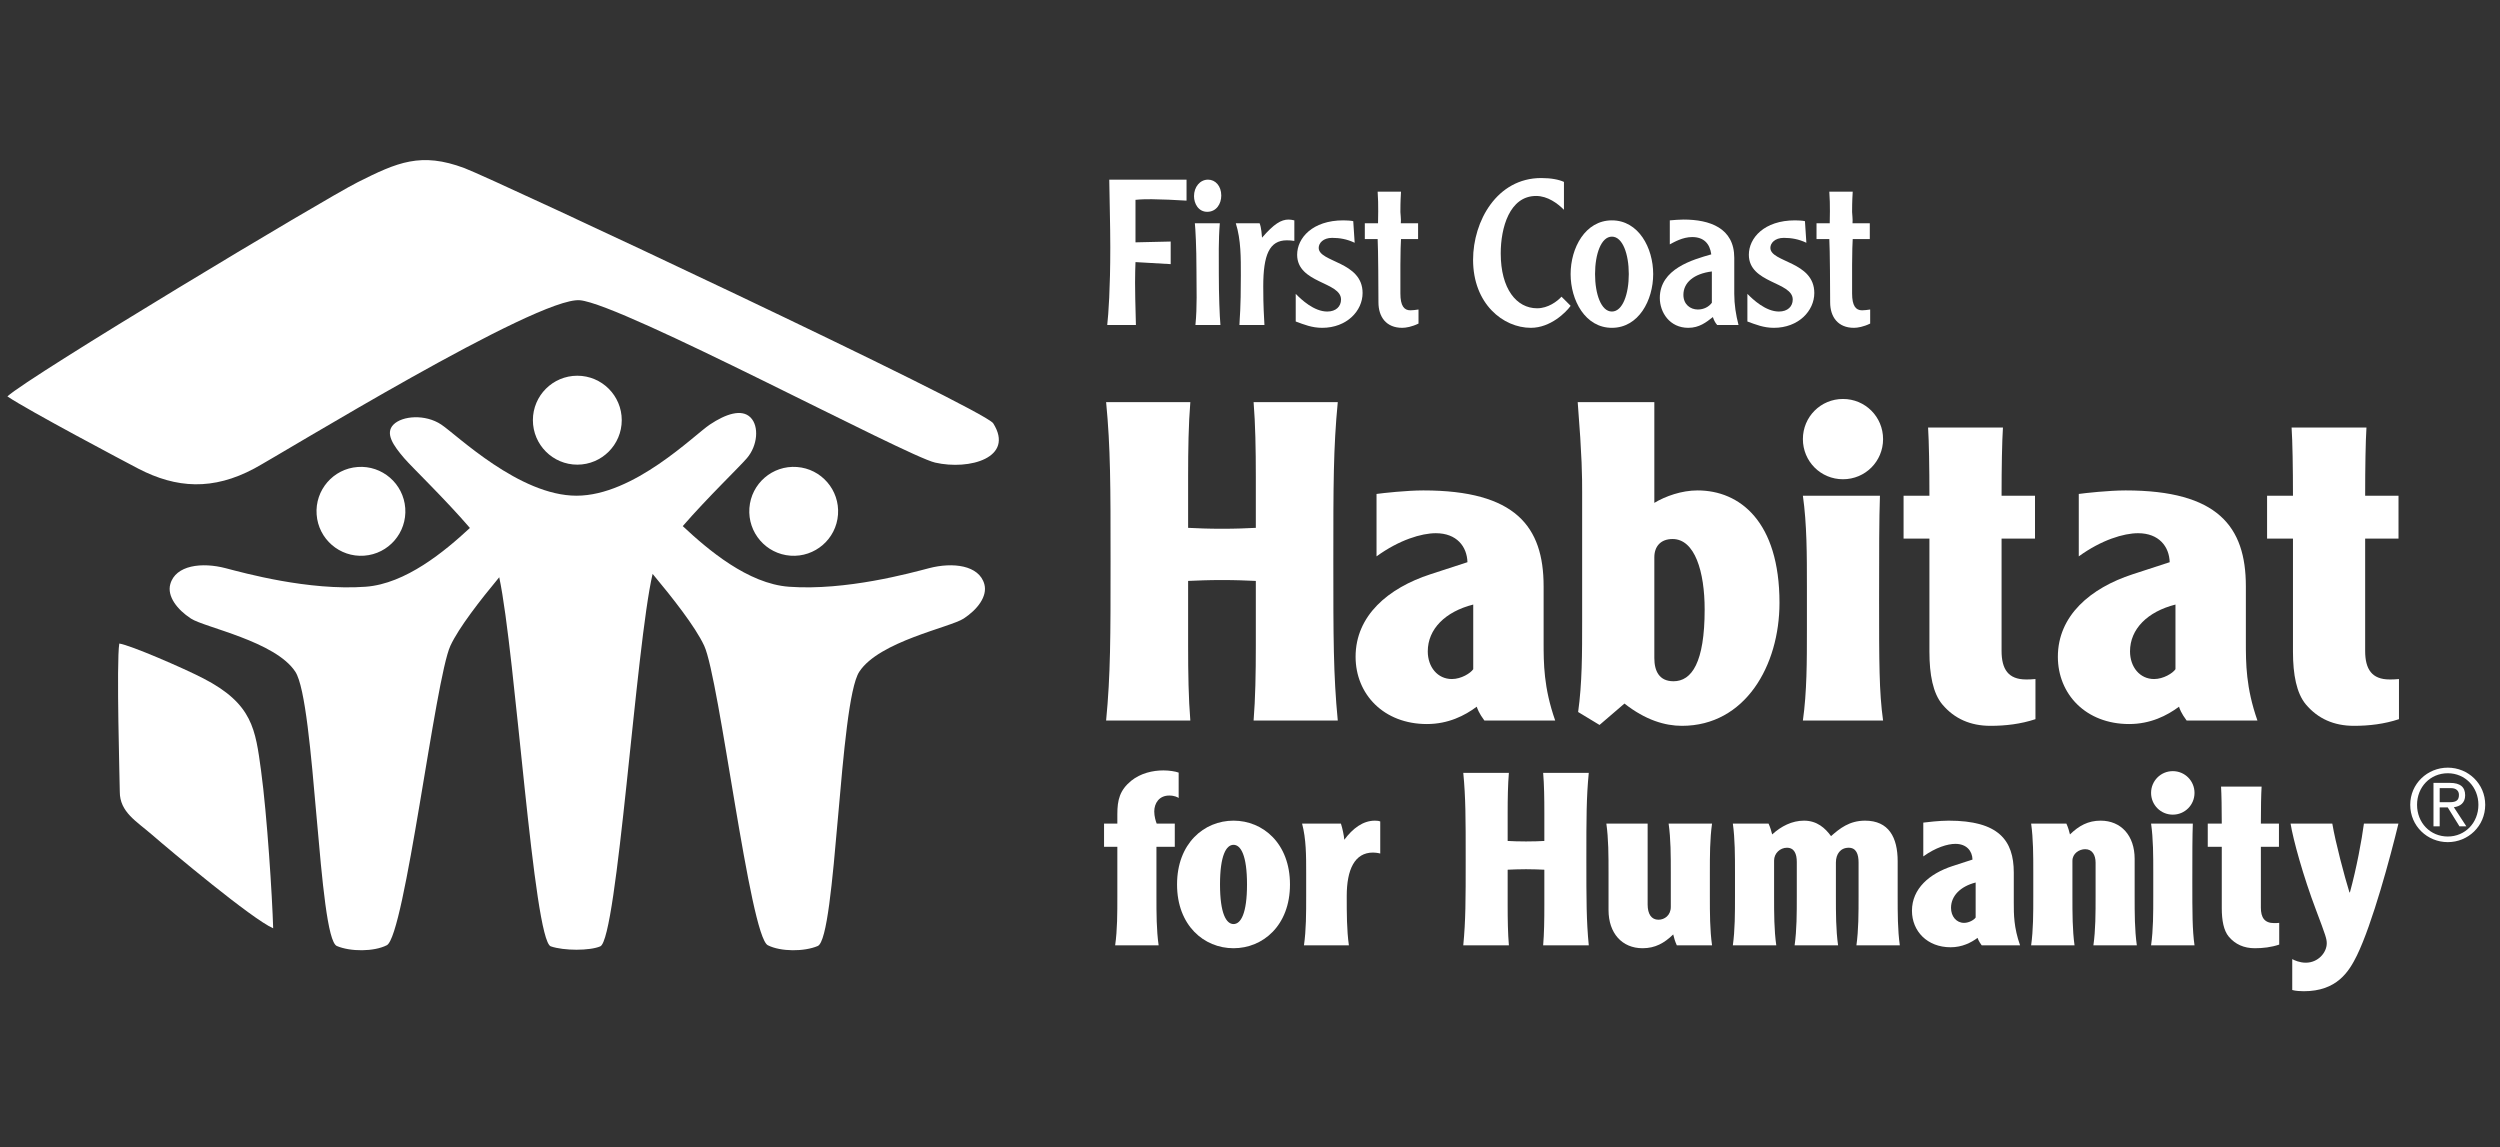 <svg xmlns="http://www.w3.org/2000/svg" xmlns:xlink="http://www.w3.org/1999/xlink" width="340" zoomAndPan="magnify" viewBox="0 0 255 117" height="156" preserveAspectRatio="xMidYMid meet" version="1.2"><rect x="0" y="0" width="255" height="117" fill="#333333" stroke="none"/><defs><clipPath id="7bcdfeb695"><path d="M 0.75 16 L 102 16 L 102 50 L 0.75 50 Z M 0.75 16 "/></clipPath><clipPath id="7d4925aba6"><path d="M 233 84 L 245 84 L 245 101.289 L 233 101.289 Z M 233 84 "/></clipPath></defs><g id="37239419f1"><path style=" stroke:none;fill-rule:nonzero;fill:#ffffff;fill-opacity:1;" d="M 32.297 52.484 C 32.113 49.988 33.992 47.812 36.484 47.633 C 38.98 47.449 41.152 49.328 41.336 51.828 C 41.516 54.328 39.641 56.5 37.145 56.68 C 34.648 56.859 32.477 54.984 32.297 52.484 Z M 32.297 52.484 "/><path style=" stroke:none;fill-rule:nonzero;fill:#ffffff;fill-opacity:1;" d="M 85.477 52.484 C 85.656 49.988 83.781 47.812 81.285 47.633 C 78.789 47.449 76.617 49.328 76.438 51.828 C 76.258 54.328 78.133 56.5 80.629 56.68 C 83.125 56.859 85.297 54.984 85.477 52.484 Z M 85.477 52.484 "/><path style=" stroke:none;fill-rule:nonzero;fill:#ffffff;fill-opacity:1;" d="M 100.406 59.594 C 99.871 57.629 97.16 57.328 94.77 57.953 C 92.879 58.445 86.309 60.27 80.477 59.848 C 76.289 59.543 72.191 56.051 69.641 53.664 C 72.176 50.742 75.441 47.609 76.188 46.73 C 77.273 45.465 77.453 43.48 76.551 42.578 C 75.648 41.676 74.027 42.223 72.406 43.305 C 70.785 44.387 64.652 50.562 58.805 50.562 C 52.961 50.562 46.629 44.387 45.008 43.305 C 43.383 42.223 41.039 42.402 40.137 43.305 C 39.238 44.207 40.141 45.465 41.223 46.73 C 41.988 47.629 45.379 50.879 47.93 53.852 C 45.371 56.23 41.375 59.551 37.293 59.848 C 31.461 60.27 24.891 58.445 23.004 57.953 C 20.613 57.328 17.902 57.629 17.367 59.594 C 17.031 60.824 18.074 62.18 19.477 63.094 C 20.867 64.004 28.094 65.41 30.125 68.52 C 32.156 71.629 32.469 95.684 34.359 96.492 C 35.738 97.082 38.145 97.082 39.453 96.414 C 41.289 95.484 44.383 69.238 45.941 65.867 C 46.805 64.008 48.98 61.223 50.922 58.879 C 52.59 66.719 54.422 95.918 56.18 96.527 C 57.512 96.988 60.164 96.988 61.23 96.527 C 62.965 95.777 64.867 65.805 66.566 58.535 C 68.574 60.945 70.922 63.914 71.828 65.867 C 73.391 69.238 76.484 95.484 78.316 96.414 C 79.625 97.082 82.031 97.082 83.41 96.492 C 85.301 95.684 85.613 71.629 87.645 68.52 C 89.68 65.41 96.902 64.004 98.293 63.094 C 99.695 62.18 100.738 60.824 100.406 59.594 Z M 100.406 59.594 "/><path style=" stroke:none;fill-rule:nonzero;fill:#ffffff;fill-opacity:1;" d="M 54.355 42.855 C 54.355 40.352 56.383 38.324 58.887 38.324 C 61.387 38.324 63.418 40.352 63.418 42.855 C 63.418 45.363 61.387 47.395 58.887 47.395 C 56.383 47.395 54.355 45.363 54.355 42.855 Z M 54.355 42.855 "/><g clip-rule="nonzero" clip-path="url(#7bcdfeb695)"><path style=" stroke:none;fill-rule:nonzero;fill:#ffffff;fill-opacity:1;" d="M 101.309 43.18 C 103.512 46.676 98.898 47.988 95.379 47.184 C 92.426 46.508 63.496 31.023 59.156 30.625 C 54.836 30.23 28.809 46.246 25.941 47.785 C 21.727 50.039 18.004 49.824 14.113 47.805 C 12.832 47.133 2.918 41.895 0.754 40.434 C 2.918 38.414 33.008 20.332 36.508 18.574 C 40.539 16.551 42.938 15.488 47.367 17.145 C 50.441 18.297 100.395 41.73 101.309 43.18 Z M 101.309 43.18 "/></g><path style=" stroke:none;fill-rule:nonzero;fill:#ffffff;fill-opacity:1;" d="M 12.168 65.641 C 13.297 65.805 18.613 68.102 20.723 69.188 C 25.785 71.797 26.051 74.395 26.629 78.617 C 27.242 83.121 27.773 91.504 27.863 94.684 C 25.742 93.773 17.445 86.824 15.465 85.109 C 13.93 83.777 12.215 82.828 12.219 80.766 C 12.219 79.977 11.855 67.574 12.168 65.641 Z M 12.168 65.641 "/><path style=" stroke:none;fill-rule:nonzero;fill:#ffffff;fill-opacity:1;" d="M 249.676 78.301 C 251.754 78.301 253.492 79.938 253.492 82.09 C 253.492 84.262 251.754 85.898 249.676 85.898 C 247.594 85.898 245.844 84.262 245.844 82.09 C 245.844 79.938 247.594 78.301 249.676 78.301 Z M 249.676 85.324 C 251.438 85.324 252.797 83.93 252.797 82.09 C 252.797 80.273 251.438 78.871 249.676 78.871 C 247.887 78.871 246.539 80.273 246.539 82.09 C 246.539 83.93 247.887 85.324 249.676 85.324 Z M 248.848 84.289 L 248.215 84.289 L 248.215 79.855 L 249.902 79.855 C 250.938 79.855 251.445 80.273 251.445 81.117 C 251.445 81.914 250.926 82.254 250.293 82.336 L 251.57 84.289 L 250.867 84.289 L 249.668 82.355 L 248.848 82.355 Z M 248.848 81.824 L 249.895 81.824 C 250.59 81.824 250.812 81.578 250.812 81.074 C 250.812 80.637 250.484 80.391 250.035 80.391 L 248.848 80.391 Z M 248.848 81.824 "/><path style=" stroke:none;fill-rule:nonzero;fill:#ffffff;fill-opacity:1;" d="M 121.414 41.016 C 121.23 43.242 121.188 45.836 121.188 48.609 L 121.188 53.84 C 122.188 53.887 123.184 53.934 124.641 53.934 C 126.094 53.934 127.094 53.887 128.094 53.84 L 128.094 48.609 C 128.094 45.836 128.047 43.242 127.867 41.016 L 136.453 41.016 C 136 45.699 136 49.52 136 57.254 C 136 64.984 136 68.805 136.453 73.492 L 127.867 73.492 C 128.047 71.266 128.094 68.668 128.094 65.895 L 128.094 59.254 C 127.094 59.211 126.094 59.164 124.641 59.164 C 123.184 59.164 122.188 59.211 121.188 59.254 L 121.188 65.895 C 121.188 68.668 121.23 71.266 121.414 73.492 L 112.824 73.492 C 113.277 68.805 113.277 64.984 113.277 57.254 C 113.277 49.52 113.277 45.699 112.824 41.016 Z M 121.414 41.016 "/><path style=" stroke:none;fill-rule:nonzero;fill:#ffffff;fill-opacity:1;" d="M 140.406 50.383 C 141.043 50.293 143.5 50.023 145.18 50.023 C 154.586 50.023 157.449 53.703 157.449 59.801 L 157.449 65.484 C 157.449 67.668 157.449 70.125 158.629 73.492 L 151.406 73.492 C 150.859 72.762 150.68 72.262 150.629 72.082 C 149.406 72.992 147.727 73.852 145.543 73.852 C 141.137 73.852 138.27 70.809 138.27 66.988 C 138.27 62.801 141.586 59.98 145.906 58.574 L 149.68 57.344 C 149.633 55.75 148.59 54.387 146.453 54.387 C 144.996 54.387 142.723 55.066 140.406 56.75 Z M 150.27 61.664 C 147.406 62.391 145.633 64.168 145.633 66.441 C 145.633 68.035 146.633 69.262 148.09 69.262 C 149.043 69.262 149.996 68.668 150.27 68.258 Z M 150.27 61.664 "/><path style=" stroke:none;fill-rule:nonzero;fill:#ffffff;fill-opacity:1;" d="M 168.742 41.016 L 168.742 51.293 C 169.875 50.613 171.516 50.023 173.148 50.023 C 177.465 50.023 181.508 53.203 181.508 61.484 C 181.508 67.895 178.008 74.035 171.559 74.035 C 169.828 74.035 167.832 73.445 165.695 71.762 L 163.152 73.945 L 160.969 72.625 C 161.379 69.715 161.379 66.625 161.379 63.348 L 161.379 50.293 C 161.379 48.609 161.379 46.746 160.926 41.016 Z M 168.742 67.125 C 168.742 68.441 169.238 69.488 170.695 69.488 C 172.559 69.488 173.875 67.578 173.875 62.164 C 173.875 58.297 172.871 54.98 170.602 54.98 C 169.375 54.98 168.742 55.75 168.742 56.844 Z M 168.742 67.125 "/><path style=" stroke:none;fill-rule:nonzero;fill:#ffffff;fill-opacity:1;" d="M 187.984 40.695 C 190.258 40.695 192.074 42.516 192.074 44.789 C 192.074 47.062 190.258 48.883 187.984 48.883 C 185.711 48.883 183.895 47.062 183.895 44.789 C 183.895 42.516 185.711 40.695 187.984 40.695 Z M 191.754 50.566 C 191.668 52.93 191.668 56.387 191.668 61.301 C 191.668 67.488 191.668 70.582 192.074 73.492 L 183.895 73.492 C 184.305 70.582 184.305 67.488 184.305 64.211 L 184.305 59.844 C 184.305 56.57 184.305 53.477 183.895 50.566 Z M 191.754 50.566 "/><path style=" stroke:none;fill-rule:nonzero;fill:#ffffff;fill-opacity:1;" d="M 204.301 43.605 C 204.207 45.016 204.16 47.699 204.16 50.566 L 207.57 50.566 L 207.57 54.934 L 204.16 54.934 L 204.16 66.395 C 204.16 68.258 204.844 69.305 206.66 69.305 C 206.938 69.305 207.207 69.305 207.617 69.262 L 207.617 73.355 C 206.117 73.852 204.574 74.035 203.027 74.035 C 200.984 74.035 199.344 73.309 198.117 71.852 C 197.164 70.715 196.801 68.805 196.801 66.484 L 196.801 54.934 L 194.164 54.934 L 194.164 50.566 L 196.801 50.566 C 196.801 47.699 196.754 45.016 196.664 43.605 Z M 204.301 43.605 "/><path style=" stroke:none;fill-rule:nonzero;fill:#ffffff;fill-opacity:1;" d="M 212.035 50.383 C 212.672 50.293 215.125 50.023 216.809 50.023 C 226.215 50.023 229.078 53.703 229.078 59.801 L 229.078 65.484 C 229.078 67.668 229.078 70.125 230.258 73.492 L 223.035 73.492 C 222.488 72.762 222.305 72.262 222.262 72.082 C 221.035 72.992 219.352 73.852 217.172 73.852 C 212.762 73.852 209.902 70.809 209.902 66.988 C 209.902 62.801 213.219 59.98 217.535 58.574 L 221.309 57.344 C 221.262 55.75 220.215 54.387 218.082 54.387 C 216.625 54.387 214.355 55.066 212.035 56.75 Z M 221.898 61.664 C 219.031 62.391 217.262 64.168 217.262 66.441 C 217.262 68.035 218.262 69.262 219.715 69.262 C 220.668 69.262 221.625 68.668 221.898 68.258 Z M 221.898 61.664 "/><path style=" stroke:none;fill-rule:nonzero;fill:#ffffff;fill-opacity:1;" d="M 241.379 43.605 C 241.289 45.016 241.246 47.699 241.246 50.566 L 244.648 50.566 L 244.648 54.934 L 241.246 54.934 L 241.246 66.395 C 241.246 68.258 241.926 69.305 243.742 69.305 C 244.016 69.305 244.289 69.305 244.695 69.262 L 244.695 73.355 C 243.195 73.852 241.652 74.035 240.105 74.035 C 238.062 74.035 236.426 73.309 235.199 71.852 C 234.246 70.715 233.883 68.805 233.883 66.484 L 233.883 54.934 L 231.242 54.934 L 231.242 50.566 L 233.883 50.566 C 233.883 47.699 233.836 45.016 233.742 43.605 Z M 241.379 43.605 "/><path style=" stroke:none;fill-rule:nonzero;fill:#ffffff;fill-opacity:1;" d="M 120.223 81.395 C 120.121 81.32 119.801 81.145 119.262 81.145 C 118.227 81.145 117.734 81.934 117.734 82.773 C 117.734 83.262 117.883 83.758 117.98 84.004 L 119.828 84.004 L 119.828 86.371 L 117.957 86.371 L 117.957 91.398 C 117.957 93.172 117.957 94.848 118.18 96.422 L 113.746 96.422 C 113.969 94.848 113.969 93.172 113.969 91.398 L 113.969 86.371 L 112.613 86.371 L 112.613 84.004 L 113.969 84.004 L 113.969 83.043 C 113.969 81.59 114.215 80.605 115.375 79.645 C 116.359 78.855 117.586 78.582 118.672 78.582 C 119.262 78.582 119.902 78.684 120.223 78.805 Z M 120.223 81.395 "/><path style=" stroke:none;fill-rule:nonzero;fill:#ffffff;fill-opacity:1;" d="M 131.578 90.215 C 131.578 94.402 128.82 96.719 125.82 96.719 C 122.812 96.719 120.059 94.402 120.059 90.215 C 120.059 86.027 122.812 83.707 125.82 83.707 C 128.82 83.707 131.578 86.027 131.578 90.215 Z M 124.441 90.215 C 124.441 93.195 125.082 94.254 125.82 94.254 C 126.559 94.254 127.195 93.195 127.195 90.215 C 127.195 87.234 126.559 86.172 125.82 86.172 C 125.082 86.172 124.441 87.234 124.441 90.215 Z M 124.441 90.215 "/><path style=" stroke:none;fill-rule:nonzero;fill:#ffffff;fill-opacity:1;" d="M 136.773 84.004 C 136.922 84.449 137.094 85.262 137.117 85.656 C 137.98 84.5 139.016 83.707 140.242 83.707 C 140.516 83.707 140.664 83.734 140.785 83.785 L 140.785 87.059 C 140.516 86.984 140.172 86.961 140.047 86.961 C 138.176 86.961 137.367 88.688 137.367 91.398 C 137.367 93.172 137.367 94.848 137.586 96.422 L 133.004 96.422 C 133.23 94.848 133.23 93.172 133.23 91.398 L 133.23 89.031 C 133.23 87.258 133.23 85.582 132.812 84.004 Z M 136.773 84.004 "/><path style=" stroke:none;fill-rule:nonzero;fill:#ffffff;fill-opacity:1;" d="M 153.906 78.832 C 153.805 80.039 153.781 81.441 153.781 82.945 L 153.781 85.777 C 154.324 85.805 154.863 85.828 155.652 85.828 C 156.441 85.828 156.984 85.805 157.523 85.777 L 157.523 82.945 C 157.523 81.441 157.504 80.039 157.402 78.832 L 162.055 78.832 C 161.809 81.367 161.809 83.438 161.809 87.625 C 161.809 91.816 161.809 93.887 162.055 96.422 L 157.402 96.422 C 157.504 95.215 157.523 93.812 157.523 92.309 L 157.523 88.711 C 156.984 88.688 156.441 88.66 155.652 88.66 C 154.863 88.66 154.324 88.688 153.781 88.711 L 153.781 92.309 C 153.781 93.812 153.805 95.215 153.906 96.422 L 149.254 96.422 C 149.5 93.887 149.5 91.816 149.5 87.625 C 149.5 83.438 149.5 81.367 149.254 78.832 Z M 153.906 78.832 "/><path style=" stroke:none;fill-rule:nonzero;fill:#ffffff;fill-opacity:1;" d="M 171.035 96.422 C 170.863 96.055 170.738 95.637 170.668 95.312 C 169.754 96.203 168.82 96.719 167.543 96.719 C 165.449 96.719 164.07 95.191 164.07 92.824 L 164.07 89.031 C 164.07 87.258 164.07 85.582 163.848 84.004 L 168.059 84.004 L 168.059 92.258 C 168.059 93.242 168.449 93.812 169.164 93.812 C 169.781 93.812 170.422 93.367 170.422 92.504 L 170.422 89.031 C 170.422 87.258 170.422 85.582 170.199 84.004 L 174.629 84.004 C 174.406 85.582 174.406 87.258 174.406 89.031 L 174.406 91.398 C 174.406 93.172 174.406 94.848 174.629 96.422 Z M 171.035 96.422 "/><path style=" stroke:none;fill-rule:nonzero;fill:#ffffff;fill-opacity:1;" d="M 180.391 84.004 C 180.562 84.375 180.688 84.793 180.762 85.113 C 181.672 84.277 182.781 83.707 184.012 83.707 C 185.34 83.707 186.176 84.473 186.766 85.285 C 187.656 84.5 188.641 83.707 190.238 83.707 C 192.652 83.707 193.562 85.41 193.562 87.848 L 193.562 91.398 C 193.562 93.172 193.562 94.848 193.781 96.422 L 189.355 96.422 C 189.574 94.848 189.574 93.172 189.574 91.398 L 189.574 87.973 C 189.574 87.109 189.328 86.469 188.566 86.469 C 187.73 86.469 187.262 87.109 187.262 87.973 L 187.262 91.398 C 187.262 93.172 187.262 94.848 187.484 96.422 L 183.051 96.422 C 183.273 94.848 183.273 93.172 183.273 91.398 L 183.273 87.922 C 183.273 87.109 183.027 86.469 182.266 86.469 C 181.574 86.469 180.957 87.035 180.957 87.773 L 180.957 91.398 C 180.957 93.172 180.957 94.848 181.18 96.422 L 176.75 96.422 C 176.969 94.848 176.969 93.172 176.969 91.398 L 176.969 89.031 C 176.969 87.258 176.969 85.582 176.75 84.004 Z M 180.391 84.004 "/><path style=" stroke:none;fill-rule:nonzero;fill:#ffffff;fill-opacity:1;" d="M 196.176 83.906 C 196.52 83.859 197.848 83.707 198.762 83.707 C 203.859 83.707 205.406 85.707 205.406 89.008 L 205.406 92.086 C 205.406 93.27 205.406 94.602 206.047 96.422 L 202.133 96.422 C 201.84 96.031 201.738 95.758 201.715 95.66 C 201.051 96.152 200.137 96.621 198.961 96.621 C 196.57 96.621 195.02 94.969 195.02 92.898 C 195.02 90.633 196.816 89.105 199.152 88.34 L 201.195 87.676 C 201.172 86.812 200.605 86.074 199.449 86.074 C 198.66 86.074 197.43 86.445 196.176 87.355 Z M 201.516 90.016 C 199.969 90.41 199.004 91.375 199.004 92.605 C 199.004 93.465 199.547 94.133 200.336 94.133 C 200.852 94.133 201.371 93.812 201.516 93.586 Z M 201.516 90.016 "/><path style=" stroke:none;fill-rule:nonzero;fill:#ffffff;fill-opacity:1;" d="M 210.77 84.004 C 210.941 84.375 211.062 84.793 211.137 85.113 C 212.047 84.227 212.984 83.707 214.262 83.707 C 216.355 83.707 217.734 85.234 217.734 87.602 L 217.734 91.398 C 217.734 93.172 217.734 94.848 217.957 96.422 L 213.527 96.422 C 213.75 94.848 213.75 93.172 213.75 91.398 L 213.75 87.996 C 213.75 87.234 213.426 86.617 212.688 86.617 C 212.074 86.617 211.387 87.059 211.387 87.801 L 211.387 91.398 C 211.387 93.172 211.387 94.848 211.602 96.422 L 207.176 96.422 C 207.395 94.848 207.395 93.172 207.395 91.398 L 207.395 89.031 C 207.395 87.258 207.395 85.582 207.176 84.004 Z M 210.77 84.004 "/><path style=" stroke:none;fill-rule:nonzero;fill:#ffffff;fill-opacity:1;" d="M 221.625 78.656 C 222.855 78.656 223.84 79.645 223.84 80.875 C 223.84 82.109 222.855 83.094 221.625 83.094 C 220.398 83.094 219.41 82.109 219.41 80.875 C 219.41 79.645 220.398 78.656 221.625 78.656 Z M 223.668 84.004 C 223.617 85.285 223.617 87.16 223.617 89.82 C 223.617 93.172 223.617 94.848 223.84 96.422 L 219.41 96.422 C 219.633 94.848 219.633 93.172 219.633 91.398 L 219.633 89.031 C 219.633 87.258 219.633 85.582 219.41 84.004 Z M 223.668 84.004 "/><path style=" stroke:none;fill-rule:nonzero;fill:#ffffff;fill-opacity:1;" d="M 230.684 80.234 C 230.633 81 230.609 82.453 230.609 84.004 L 232.453 84.004 L 232.453 86.371 L 230.609 86.371 L 230.609 92.578 C 230.609 93.586 230.977 94.156 231.961 94.156 C 232.109 94.156 232.258 94.156 232.48 94.133 L 232.48 96.348 C 231.668 96.621 230.828 96.719 229.992 96.719 C 228.883 96.719 227.996 96.324 227.336 95.539 C 226.816 94.918 226.621 93.887 226.621 92.629 L 226.621 86.371 L 225.191 86.371 L 225.191 84.004 L 226.621 84.004 C 226.621 82.453 226.594 81 226.547 80.234 Z M 230.684 80.234 "/><g clip-rule="nonzero" clip-path="url(#7d4925aba6)"><path style=" stroke:none;fill-rule:nonzero;fill:#ffffff;fill-opacity:1;" d="M 237.895 84.004 C 238.215 85.926 239.148 89.426 239.645 91.027 L 239.691 91.027 C 240.379 88.512 240.898 85.68 241.121 84.004 L 244.641 84.004 C 243.828 87.379 241.98 94.23 240.406 97.457 C 239.594 99.109 238.363 101.105 234.988 101.105 C 234.648 101.105 234.129 101.078 233.809 100.98 L 233.809 97.828 C 234.031 97.953 234.57 98.195 235.188 98.195 C 236.469 98.195 237.328 97.137 237.328 96.227 C 237.328 95.758 237.23 95.461 236.246 92.852 C 234.918 89.352 233.906 85.656 233.637 84.004 Z M 237.895 84.004 "/></g><path style=" stroke:none;fill-rule:nonzero;fill:#ffffff;fill-opacity:1;" d="M 121.027 18.324 L 121.027 20.465 C 120.199 20.402 118.188 20.32 117.48 20.32 C 116.984 20.32 116.422 20.32 115.82 20.383 L 115.82 24.719 L 119.41 24.637 L 119.41 26.941 L 115.82 26.734 C 115.801 27.375 115.777 27.875 115.777 28.828 C 115.777 29.91 115.801 30.719 115.863 33.148 L 112.938 33.148 C 113.062 32.047 113.25 29.453 113.25 25.219 C 113.25 23.02 113.168 20.195 113.145 18.324 Z M 121.027 18.324 "/><path style=" stroke:none;fill-rule:nonzero;fill:#ffffff;fill-opacity:1;" d="M 124.422 22.77 C 124.277 24.492 124.32 26.215 124.32 27.938 C 124.32 30.094 124.402 32.234 124.484 33.148 L 121.934 33.148 C 122.121 31.281 122.039 29.391 122.039 27.52 C 122.039 25.219 121.934 23.285 121.875 22.77 Z M 124.57 19.945 C 124.57 20.797 124.07 21.605 123.137 21.605 C 122.227 21.605 121.789 20.754 121.789 20.008 C 121.789 19.074 122.391 18.324 123.223 18.324 C 123.969 18.324 124.57 18.969 124.57 19.945 Z M 124.57 19.945 "/><path style=" stroke:none;fill-rule:nonzero;fill:#ffffff;fill-opacity:1;" d="M 128.477 22.77 C 128.664 23.203 128.703 24.012 128.727 24.242 C 129.949 22.832 130.676 22.395 131.441 22.395 C 131.609 22.395 131.879 22.438 132.023 22.477 L 132.023 24.574 C 131.773 24.531 131.504 24.512 131.258 24.512 C 129.473 24.512 128.852 26.004 128.852 29.203 C 128.852 31.465 128.934 32.211 128.973 33.148 L 126.422 33.148 C 126.445 32.316 126.566 31.715 126.566 28.102 C 126.566 26.34 126.59 24.469 126.051 22.77 Z M 128.477 22.77 "/><path style=" stroke:none;fill-rule:nonzero;fill:#ffffff;fill-opacity:1;" d="M 132.164 29.973 C 132.723 30.551 134.027 31.777 135.379 31.777 C 136.27 31.777 136.785 31.258 136.785 30.551 C 136.785 28.727 132.309 28.914 132.309 25.984 C 132.309 24.281 133.863 22.477 137.016 22.477 C 137.246 22.477 137.824 22.5 138.031 22.559 L 138.176 24.762 C 137.387 24.387 136.641 24.262 135.875 24.262 C 134.961 24.262 134.508 24.801 134.508 25.281 C 134.508 26.773 138.984 26.648 138.984 29.887 C 138.984 31.715 137.367 33.438 134.859 33.438 C 133.82 33.438 133.012 33.105 132.164 32.793 Z M 132.164 29.973 "/><path style=" stroke:none;fill-rule:nonzero;fill:#ffffff;fill-opacity:1;" d="M 144.645 24.387 L 142.902 24.387 C 142.883 24.801 142.84 25.59 142.84 27.023 L 142.84 29.93 C 142.84 31.195 143.215 31.652 143.855 31.652 C 144.004 31.652 144.48 31.613 144.688 31.57 L 144.688 33.004 C 144.004 33.336 143.402 33.438 143.027 33.438 C 141.387 33.438 140.602 32.316 140.602 30.844 C 140.602 29.824 140.578 25.281 140.52 24.387 L 139.211 24.387 L 139.211 22.77 L 140.559 22.77 C 140.559 22.5 140.621 20.879 140.52 19.551 L 142.902 19.551 C 142.883 20.008 142.84 20.402 142.84 21.625 C 142.84 21.855 142.926 22.352 142.883 22.77 L 144.645 22.77 Z M 144.645 24.387 "/><path style=" stroke:none;fill-rule:nonzero;fill:#ffffff;fill-opacity:1;" d="M 159.523 21.398 C 158.883 20.754 157.863 19.988 156.684 19.988 C 153.965 19.988 153.074 23.246 153.074 25.84 C 153.074 29.473 154.691 31.445 156.785 31.445 C 157.906 31.445 158.84 30.738 159.273 30.262 L 160.207 31.195 C 159.73 31.859 158.156 33.438 156.145 33.438 C 153.32 33.438 150.254 30.988 150.254 26.504 C 150.254 22.539 152.699 18.16 157.203 18.16 C 158.238 18.16 159.027 18.324 159.523 18.555 Z M 159.523 21.398 "/><path style=" stroke:none;fill-rule:nonzero;fill:#ffffff;fill-opacity:1;" d="M 164.414 24.137 C 163.316 24.137 162.695 25.922 162.695 27.957 C 162.695 29.992 163.316 31.777 164.414 31.777 C 165.512 31.777 166.137 29.992 166.137 27.957 C 166.137 25.922 165.512 24.137 164.414 24.137 Z M 164.414 33.438 C 161.699 33.438 160.203 30.637 160.203 27.957 C 160.203 25.281 161.699 22.477 164.414 22.477 C 167.133 22.477 168.625 25.281 168.625 27.957 C 168.625 30.637 167.133 33.438 164.414 33.438 Z M 164.414 33.438 "/><path style=" stroke:none;fill-rule:nonzero;fill:#ffffff;fill-opacity:1;" d="M 174.609 27.688 C 172.766 27.918 171.707 28.828 171.707 30.074 C 171.707 31.051 172.414 31.57 173.18 31.57 C 173.781 31.57 174.301 31.301 174.609 30.883 Z M 175.152 33.148 C 174.941 32.918 174.797 32.609 174.715 32.34 C 174.031 32.875 173.324 33.438 172.207 33.438 C 170.297 33.438 169.301 31.859 169.301 30.387 C 169.301 27.418 172.664 26.484 174.551 25.945 C 174.402 24.844 173.781 24.18 172.602 24.18 C 171.625 24.18 170.754 24.699 170.32 24.926 L 170.32 22.477 C 170.754 22.438 171.336 22.395 171.727 22.395 C 174.383 22.395 176.895 23.246 176.895 26.297 L 176.895 29.973 C 176.895 31.051 177.059 32.109 177.328 33.148 Z M 175.152 33.148 "/><path style=" stroke:none;fill-rule:nonzero;fill:#ffffff;fill-opacity:1;" d="M 178.234 29.973 C 178.797 30.551 180.102 31.777 181.449 31.777 C 182.344 31.777 182.859 31.258 182.859 30.551 C 182.859 28.727 178.383 28.914 178.383 25.984 C 178.383 24.281 179.938 22.477 183.09 22.477 C 183.316 22.477 183.898 22.5 184.105 22.559 L 184.25 24.762 C 183.461 24.387 182.715 24.262 181.949 24.262 C 181.035 24.262 180.578 24.801 180.578 25.281 C 180.578 26.773 185.059 26.648 185.059 29.887 C 185.059 31.715 183.441 33.438 180.934 33.438 C 179.895 33.438 179.086 33.105 178.234 32.793 Z M 178.234 29.973 "/><path style=" stroke:none;fill-rule:nonzero;fill:#ffffff;fill-opacity:1;" d="M 190.719 24.387 L 188.977 24.387 C 188.957 24.801 188.914 25.59 188.914 27.023 L 188.914 29.93 C 188.914 31.195 189.289 31.652 189.93 31.652 C 190.078 31.652 190.555 31.613 190.758 31.57 L 190.758 33.004 C 190.078 33.336 189.473 33.438 189.102 33.438 C 187.465 33.438 186.676 32.316 186.676 30.844 C 186.676 29.824 186.652 25.281 186.59 24.387 L 185.285 24.387 L 185.285 22.77 L 186.633 22.77 C 186.633 22.5 186.695 20.879 186.59 19.551 L 188.977 19.551 C 188.957 20.008 188.914 20.402 188.914 21.625 C 188.914 21.855 188.996 22.352 188.957 22.77 L 190.719 22.77 Z M 190.719 24.387 "/></g></svg>